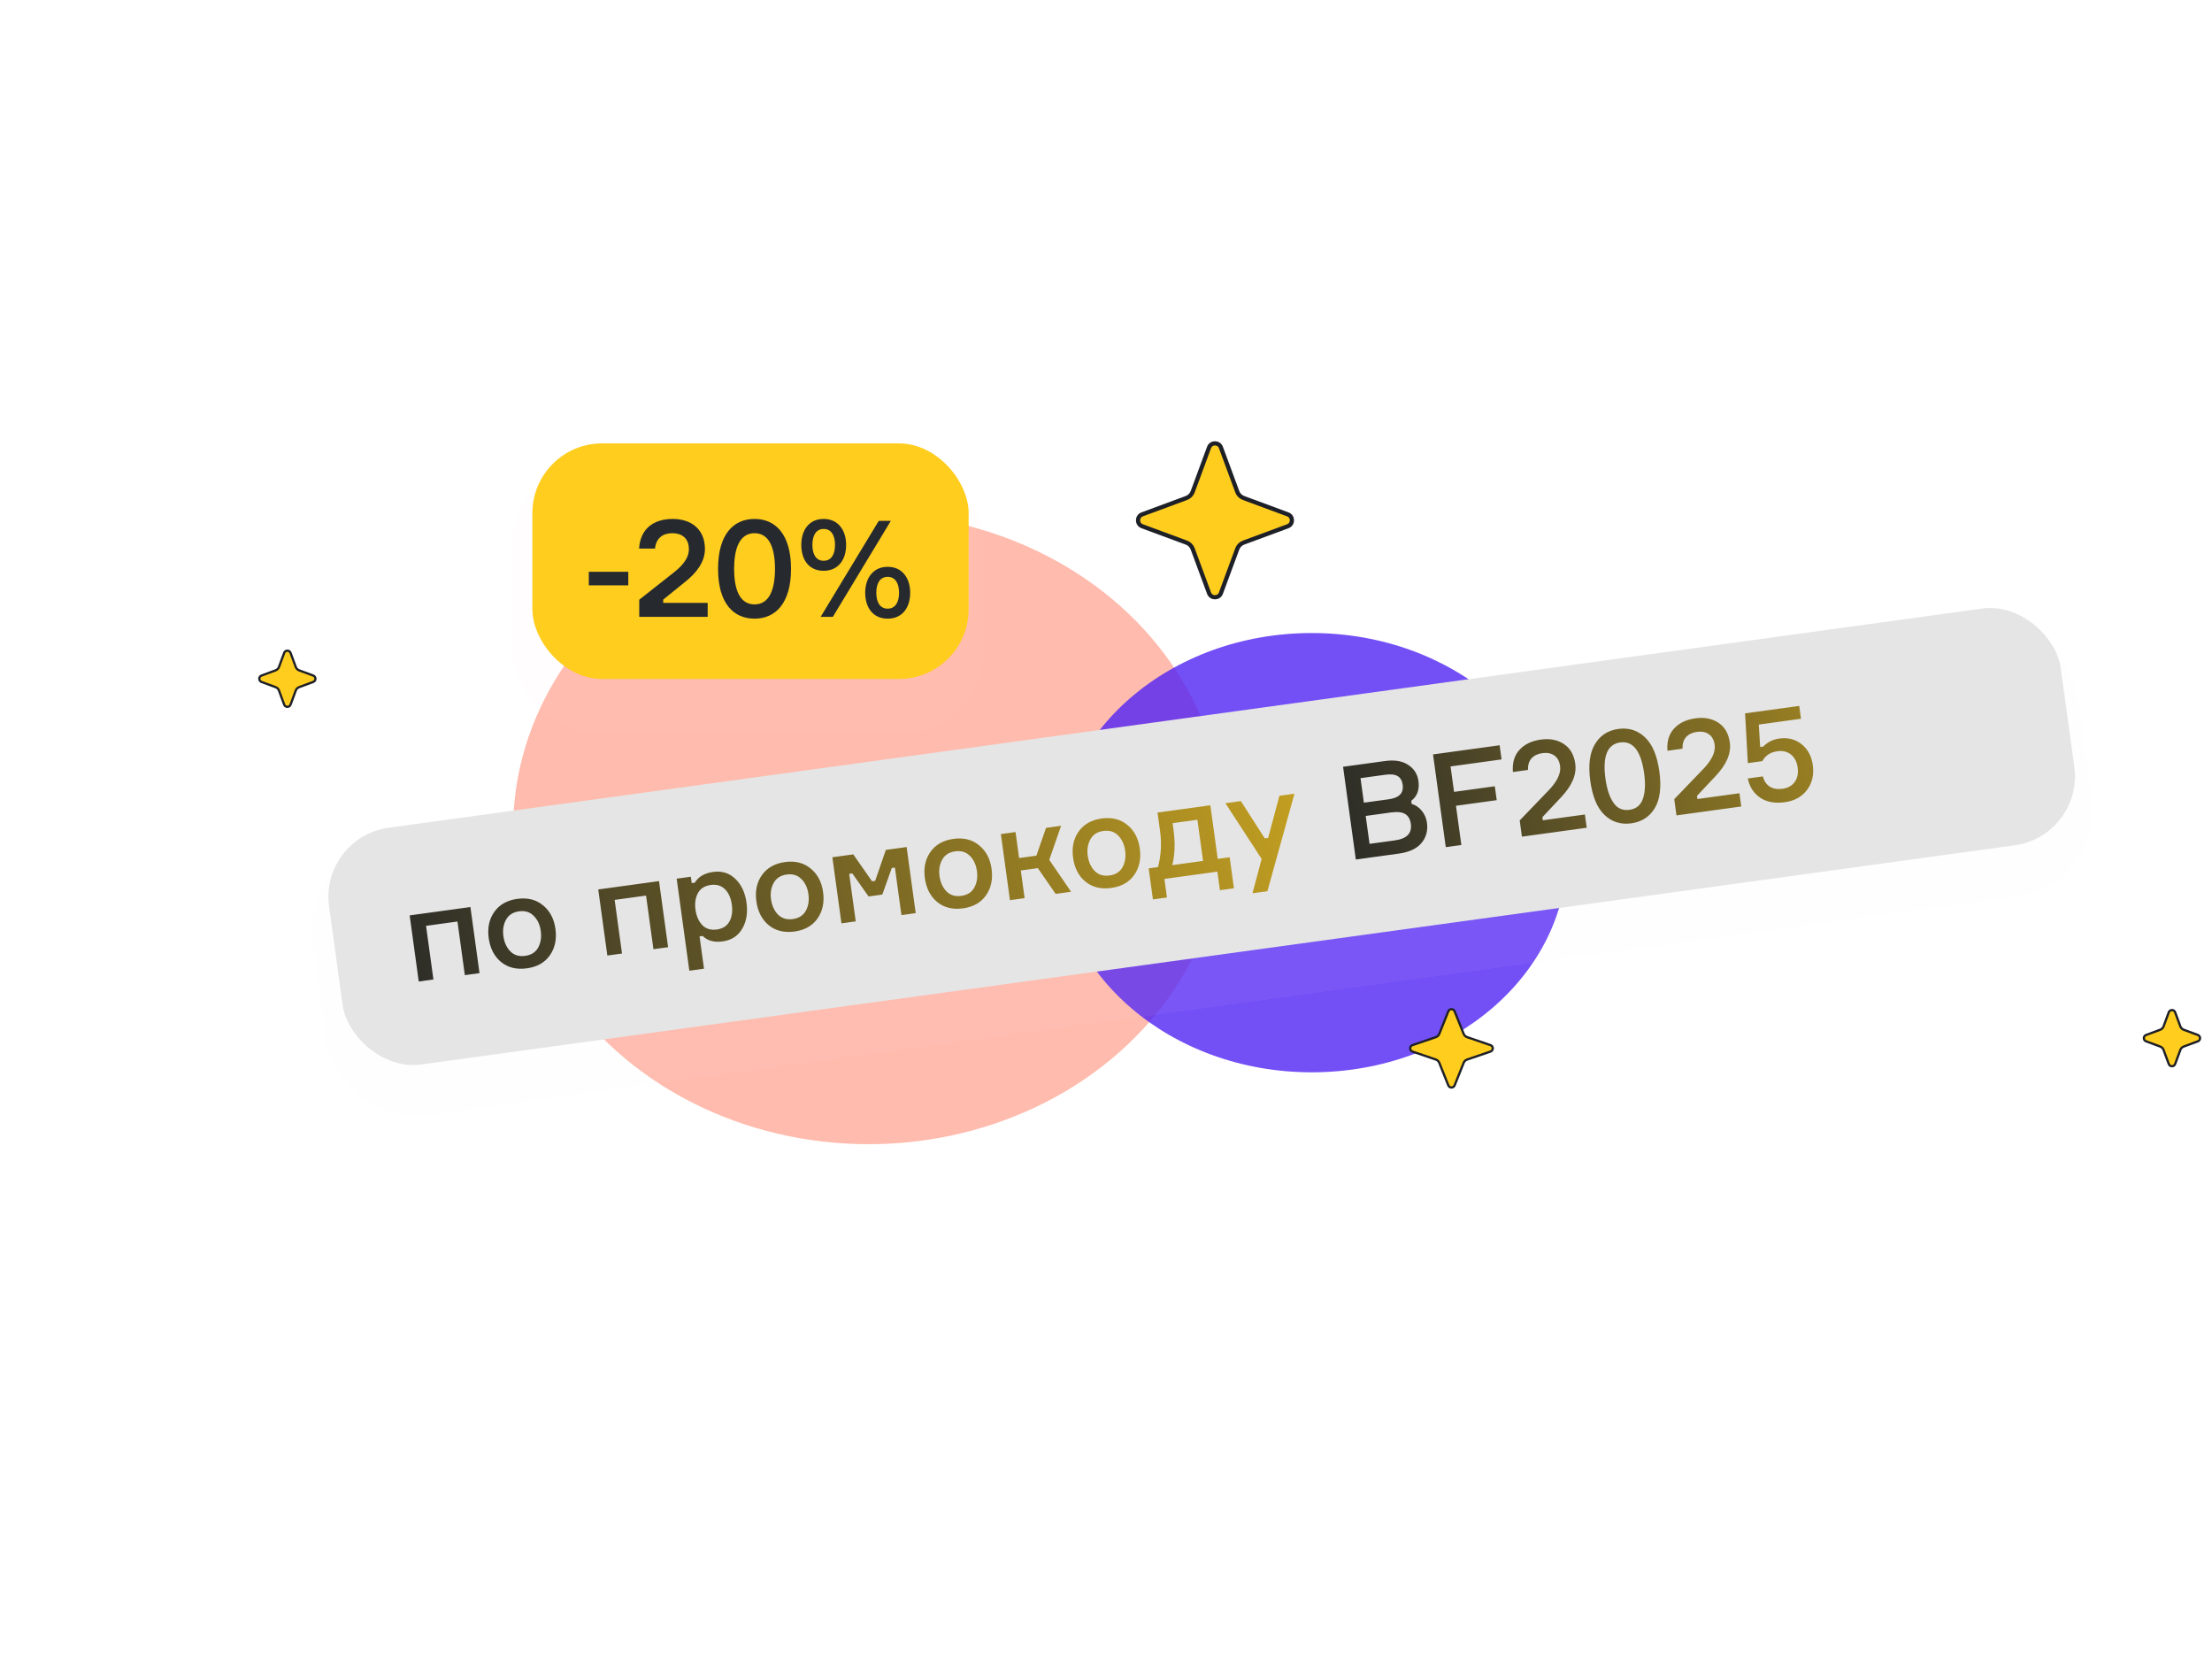 <?xml version="1.0" encoding="UTF-8"?> <svg xmlns="http://www.w3.org/2000/svg" width="277" height="208" viewBox="0 0 277 208" fill="none"><g filter="url(#filter0_f_4484_195)"><ellipse cx="108.763" cy="103.762" rx="44.5" ry="39.5" fill="#FF5533" fill-opacity="0.4"></ellipse></g><g filter="url(#filter1_f_4484_195)"><ellipse cx="164.263" cy="106.762" rx="32" ry="27.5" fill="#5024F4" fill-opacity="0.8"></ellipse></g><path d="M151.405 56.028C151.66 55.339 152.635 55.339 152.89 56.028L154.941 61.573C155.075 61.934 155.36 62.219 155.721 62.352L161.266 64.404C161.954 64.659 161.954 65.634 161.266 65.889L155.721 67.94C155.36 68.074 155.075 68.359 154.941 68.72L152.89 74.265C152.635 74.954 151.66 74.953 151.405 74.265L149.354 68.72C149.22 68.359 148.935 68.074 148.574 67.94L143.029 65.889C142.34 65.634 142.34 64.659 143.029 64.404L148.574 62.352C148.935 62.219 149.22 61.934 149.354 61.573L151.405 56.028Z" fill="#FFCD1E" stroke="#1E2027" stroke-width="0.528"></path><path d="M271.588 126.747C271.725 126.377 272.248 126.377 272.385 126.747L273.038 128.514C273.11 128.708 273.263 128.861 273.457 128.933L275.225 129.587C275.594 129.724 275.594 130.247 275.225 130.384L273.457 131.037C273.263 131.109 273.11 131.262 273.038 131.456L272.385 133.224C272.248 133.593 271.725 133.593 271.588 133.224L270.934 131.456C270.862 131.262 270.708 131.109 270.515 131.037L268.748 130.384C268.378 130.247 268.378 129.724 268.748 129.587L270.515 128.933C270.708 128.861 270.862 128.708 270.934 128.514L271.588 126.747Z" fill="#FFCD1E" stroke="#1E2027" stroke-width="0.283"></path><path d="M35.588 81.747C35.725 81.377 36.248 81.377 36.385 81.747L37.038 83.514C37.11 83.707 37.263 83.861 37.457 83.933L39.225 84.587C39.594 84.724 39.594 85.247 39.225 85.384L37.457 86.037C37.263 86.109 37.11 86.262 37.038 86.456L36.385 88.224C36.248 88.593 35.725 88.593 35.588 88.224L34.934 86.456C34.862 86.262 34.709 86.109 34.515 86.037L32.748 85.384C32.378 85.247 32.378 84.724 32.748 84.587L34.515 83.933C34.709 83.861 34.862 83.707 34.934 83.514L35.588 81.747Z" fill="#FFCD1E" stroke="#1E2027" stroke-width="0.283"></path><path d="M181.368 126.626C181.511 126.27 182.015 126.27 182.157 126.626L183.29 129.452C183.367 129.644 183.524 129.793 183.719 129.859L186.647 130.859C187.031 130.99 187.031 131.533 186.647 131.664L183.719 132.664C183.524 132.731 183.367 132.88 183.29 133.071L182.157 135.897C182.015 136.253 181.511 136.253 181.368 135.897L180.235 133.071C180.159 132.88 180.002 132.731 179.807 132.664L176.878 131.664C176.495 131.533 176.495 130.99 176.878 130.859L179.807 129.859C180.002 129.793 180.159 129.644 180.235 129.452L181.368 126.626Z" fill="#FFCD1E" stroke="#1E2027" stroke-width="0.283"></path><g filter="url(#filter2_d_4484_195)" data-figma-bg-blur-radius="4.3702"><rect x="37.685" y="102.799" width="223.172" height="34.295" rx="10.915" transform="rotate(-7.831 37.685 102.799)" fill="#E5E5E5" fill-opacity="0.05" shape-rendering="crispEdges"></rect></g><rect x="40.015" y="104.83" width="218.896" height="29.924" rx="8.728" transform="rotate(-7.831 40.015 104.83)" fill="#E5E5E5"></rect><path d="M60.047 121.844L58.21 122.097L57.286 115.382L53.352 115.923L54.275 122.638L52.438 122.89L51.3 114.615L58.909 113.569L60.047 121.844ZM61.893 114.186C62.54 113.268 63.502 112.722 64.781 112.546C66.06 112.37 67.13 112.637 67.989 113.347C68.858 114.045 69.381 115.033 69.556 116.312C69.734 117.602 69.499 118.705 68.852 119.623C68.215 120.527 67.256 121.068 65.978 121.244C64.699 121.42 63.625 121.159 62.756 120.461C61.896 119.751 61.378 118.751 61.2 117.461C61.024 116.182 61.255 115.091 61.893 114.186ZM63.914 119.126C64.388 119.602 65.004 119.787 65.763 119.683C66.522 119.579 67.065 119.233 67.393 118.647C67.719 118.05 67.828 117.356 67.719 116.565C67.612 115.784 67.321 115.156 66.847 114.68C66.372 114.194 65.755 114.002 64.996 114.107C64.237 114.211 63.695 114.562 63.368 115.159C63.04 115.745 62.93 116.428 63.037 117.209C63.146 118 63.438 118.639 63.914 119.126ZM83.664 118.596L81.827 118.849L80.903 112.134L76.969 112.675L77.892 119.39L76.055 119.642L74.917 111.367L82.526 110.321L83.664 118.596ZM89.003 110.805C88.245 110.909 87.707 111.254 87.389 111.839C87.083 112.422 86.984 113.109 87.093 113.9C87.204 114.702 87.485 115.343 87.937 115.822C88.4 116.299 89.011 116.486 89.77 116.381C90.496 116.282 91.019 115.95 91.34 115.387C91.658 114.813 91.76 114.109 91.645 113.274C91.531 112.44 91.243 111.795 90.783 111.339C90.323 110.883 89.729 110.705 89.003 110.805ZM84.737 110.017L86.509 109.773L86.619 110.57L87.009 110.516C87.458 109.77 88.225 109.322 89.309 109.173C90.403 109.022 91.326 109.309 92.078 110.034C92.84 110.758 93.308 111.754 93.482 113.022C93.658 114.301 93.477 115.391 92.939 116.294C92.411 117.194 91.6 117.72 90.505 117.871C89.432 118.018 88.595 117.791 87.993 117.189L87.603 117.243L88.159 121.291L86.322 121.543L84.737 110.017ZM95.409 109.576C96.056 108.659 97.019 108.113 98.298 107.937C99.577 107.761 100.646 108.028 101.505 108.738C102.374 109.436 102.897 110.424 103.073 111.703C103.25 112.993 103.015 114.096 102.368 115.013C101.731 115.918 100.773 116.458 99.494 116.634C98.215 116.81 97.141 116.549 96.272 115.852C95.412 115.142 94.894 114.142 94.716 112.852C94.541 111.573 94.771 110.481 95.409 109.576ZM97.43 114.516C97.904 114.992 98.52 115.178 99.279 115.074C100.038 114.969 100.581 114.624 100.909 114.038C101.236 113.441 101.344 112.747 101.236 111.955C101.128 111.175 100.838 110.547 100.364 110.071C99.888 109.584 99.271 109.393 98.512 109.497C97.754 109.602 97.211 109.952 96.885 110.549C96.557 111.136 96.446 111.819 96.553 112.599C96.662 113.391 96.954 114.03 97.43 114.516ZM105.372 115.611L104.234 107.336L106.851 106.976L109.203 110.346L109.593 110.293L110.932 106.414L113.533 106.057L114.671 114.332L112.883 114.578L112.065 108.627L111.674 108.681L110.492 112.008L108.769 112.245L106.732 109.361L106.342 109.414L107.16 115.365L105.372 115.611ZM116.509 106.674C117.156 105.757 118.119 105.211 119.398 105.035C120.677 104.859 121.746 105.126 122.606 105.836C123.475 106.534 123.997 107.522 124.173 108.801C124.35 110.091 124.116 111.194 123.469 112.111C122.831 113.016 121.873 113.557 120.594 113.733C119.315 113.908 118.241 113.648 117.372 112.95C116.513 112.24 115.994 111.24 115.817 109.95C115.641 108.671 115.872 107.579 116.509 106.674ZM118.53 111.614C119.004 112.09 119.621 112.276 120.38 112.172C121.138 112.067 121.682 111.722 122.009 111.136C122.336 110.539 122.445 109.845 122.336 109.054C122.229 108.273 121.938 107.645 121.464 107.169C120.988 106.682 120.371 106.491 119.613 106.596C118.854 106.7 118.311 107.051 117.985 107.648C117.657 108.234 117.547 108.917 117.654 109.697C117.763 110.489 118.055 111.128 118.53 111.614ZM132.195 111.922L129.963 108.7L127.833 108.993L128.309 112.456L126.472 112.709L125.334 104.434L127.171 104.181L127.618 107.433L129.781 107.135L130.992 103.656L132.878 103.396L131.393 107.659L134.129 111.656L132.195 111.922ZM135.069 104.122C135.716 103.205 136.679 102.658 137.958 102.482C139.237 102.306 140.306 102.574 141.166 103.284C142.035 103.981 142.557 104.97 142.733 106.248C142.911 107.538 142.676 108.642 142.029 109.559C141.391 110.464 140.433 111.004 139.154 111.18C137.875 111.356 136.801 111.095 135.932 110.397C135.073 109.687 134.554 108.687 134.377 107.398C134.201 106.119 134.432 105.027 135.069 104.122ZM137.091 109.062C137.565 109.538 138.181 109.724 138.94 109.619C139.698 109.515 140.242 109.17 140.57 108.583C140.896 107.986 141.005 107.292 140.896 106.501C140.789 105.721 140.498 105.093 140.024 104.617C139.549 104.13 138.931 103.939 138.173 104.043C137.414 104.147 136.871 104.498 136.545 105.095C136.217 105.681 136.107 106.365 136.214 107.145C136.323 107.936 136.615 108.575 137.091 109.062ZM152.491 107.54L153.987 107.335L154.521 111.22L152.765 111.462L152.446 109.137L145.813 110.049L146.132 112.374L144.377 112.615L143.842 108.73L145.013 108.569C145.398 107.113 145.484 105.611 145.271 104.061L144.951 101.736L151.568 100.826L152.491 107.54ZM150.654 107.793L149.945 102.639L146.84 103.066L146.948 103.847C147.179 105.527 147.13 107.019 146.801 108.323L150.654 107.793ZM158.713 111.588L156.843 111.845L157.991 107.546L153.453 100.567L155.388 100.301L158.383 104.974L158.805 104.916L160.216 99.637L162.102 99.377L158.713 111.588Z" fill="url(#paint0_linear_4484_195)"></path><path d="M176.725 100.268L176.778 100.659C177.273 100.8 177.693 101.085 178.039 101.512C178.395 101.938 178.613 102.438 178.692 103.013C178.828 103.999 178.597 104.848 177.999 105.56C177.41 106.259 176.471 106.697 175.182 106.875L169.784 107.617L168.188 96.009L173.439 95.287C174.642 95.121 175.608 95.281 176.337 95.766C177.078 96.25 177.506 96.92 177.624 97.776C177.775 98.871 177.475 99.701 176.725 100.268ZM170.794 100.504L173.915 100.075C175.216 99.896 175.795 99.292 175.654 98.262C175.584 97.753 175.38 97.394 175.042 97.187C174.703 96.968 174.186 96.907 173.493 97.002L170.371 97.432L170.794 100.504ZM171.502 105.658L174.689 105.22C176.174 105.015 176.836 104.328 176.675 103.158C176.596 102.583 176.363 102.173 175.976 101.928C175.589 101.684 174.999 101.615 174.208 101.724L171.022 102.163L171.502 105.658ZM188.036 95.085L181.647 95.964L182.085 99.15L187.19 98.448L187.429 100.188L182.324 100.89L183 105.799L181.049 106.068L179.452 94.46L187.792 93.313L188.036 95.085ZM191.342 96.403L189.456 96.662C189.364 95.515 189.635 94.595 190.268 93.9C190.9 93.195 191.796 92.762 192.956 92.603C194.094 92.446 195.058 92.634 195.849 93.166C196.639 93.687 197.111 94.511 197.266 95.638C197.451 96.982 196.859 98.377 195.489 99.825L193.149 102.317L193.202 102.707L198.47 101.982L198.698 103.641L190.585 104.756L190.306 102.724L193.944 98.944C195.016 97.825 195.49 96.815 195.366 95.916C195.283 95.309 195.04 94.867 194.637 94.591C194.246 94.314 193.746 94.217 193.14 94.3C192.565 94.379 192.114 94.596 191.788 94.95C191.472 95.303 191.323 95.787 191.342 96.403ZM199.723 93.18C200.378 92.085 201.356 91.448 202.657 91.269C203.958 91.09 205.071 91.439 205.998 92.317C206.925 93.194 207.524 94.619 207.795 96.592C208.067 98.564 207.874 100.098 207.219 101.193C206.562 102.277 205.583 102.909 204.282 103.088C202.982 103.267 201.869 102.923 200.944 102.056C200.017 101.179 199.418 99.754 199.146 97.781C198.875 95.809 199.067 94.275 199.723 93.18ZM202.038 100.498C202.523 101.215 203.194 101.515 204.05 101.397C204.906 101.279 205.471 100.81 205.745 99.988C206.018 99.166 206.068 98.121 205.893 96.853C205.506 94.035 204.504 92.737 202.89 92.96C201.275 93.182 200.661 94.702 201.048 97.52C201.223 98.788 201.553 99.78 202.038 100.498ZM210.695 93.741L208.81 94.001C208.718 92.854 208.989 91.933 209.622 91.238C210.254 90.533 211.15 90.101 212.31 89.941C213.448 89.785 214.412 89.972 215.203 90.504C215.993 91.025 216.465 91.849 216.62 92.976C216.805 94.32 216.213 95.716 214.843 97.163L212.503 99.655L212.556 100.045L217.824 99.321L218.052 100.979L209.939 102.095L209.66 100.062L213.298 96.282C214.37 95.163 214.844 94.154 214.72 93.254C214.636 92.647 214.394 92.206 213.991 91.93C213.6 91.652 213.1 91.555 212.493 91.639C211.919 91.718 211.468 91.934 211.142 92.288C210.826 92.641 210.677 93.125 210.695 93.741ZM222.824 92.471C223.897 92.323 224.824 92.56 225.605 93.182C226.386 93.803 226.854 94.672 227.007 95.788C227.176 97.013 226.933 98.057 226.278 98.92C225.633 99.771 224.709 100.279 223.506 100.444C222.26 100.615 221.229 100.426 220.413 99.876C219.596 99.314 219.083 98.513 218.873 97.47L220.759 97.211C220.918 97.807 221.209 98.237 221.632 98.499C222.055 98.761 222.58 98.849 223.209 98.762C223.892 98.668 224.404 98.382 224.747 97.905C225.09 97.427 225.212 96.825 225.112 96.099C225.013 95.383 224.735 94.842 224.276 94.474C223.816 94.107 223.256 93.969 222.595 94.059C221.696 94.183 221.062 94.596 220.695 95.298L218.874 95.549L218.531 89.318L225.31 88.385L225.531 89.995L220.248 90.721L220.419 93.531L220.809 93.477C221.339 92.918 222.011 92.583 222.824 92.471Z" fill="url(#paint1_linear_4484_195)"></path><g filter="url(#filter3_d_4484_195)" data-figma-bg-blur-radius="4.3702"><rect x="64.095" y="53.262" width="59.256" height="34.351" rx="10.925" fill="#FFD2C9" fill-opacity="0.05" shape-rendering="crispEdges"></rect></g><rect x="66.671" y="55.516" width="54.627" height="29.499" rx="8.728" fill="#FFCD1E"></rect><path d="M78.678 73.288H73.732V71.588H78.678V73.288ZM82.024 68.685H80.031C80.169 66.212 81.852 64.975 84.24 64.975C86.575 64.975 88.276 66.28 88.276 68.736C88.276 70.368 87.211 71.725 85.837 72.824L83.054 75.074V75.486H88.619V77.238H80.049V75.091L84.36 71.691C85.253 70.986 86.266 70.025 86.266 68.754C86.266 67.431 85.425 66.761 84.188 66.761C83.02 66.761 82.161 67.362 82.024 68.685ZM94.489 64.975C97.082 64.975 99.057 66.864 99.057 71.227C99.057 75.572 97.082 77.462 94.489 77.462C91.878 77.462 89.92 75.572 89.92 71.227C89.92 66.864 91.878 64.975 94.489 64.975ZM94.489 75.675C96.412 75.675 97.048 73.666 97.048 71.227C97.048 68.771 96.412 66.761 94.489 66.761C92.565 66.761 91.93 68.771 91.93 71.227C91.93 73.666 92.565 75.675 94.489 75.675ZM104.291 77.238H102.763L110.045 65.215H111.557L104.291 77.238ZM103.141 64.975C104.996 64.975 105.958 66.435 105.958 68.221C105.958 70.059 104.996 71.467 103.141 71.467C101.269 71.467 100.341 70.059 100.341 68.221C100.341 66.435 101.269 64.975 103.141 64.975ZM103.141 70.213C104.12 70.213 104.566 69.389 104.566 68.221C104.566 67.07 104.12 66.229 103.141 66.229C102.179 66.229 101.732 67.07 101.732 68.221C101.732 69.389 102.179 70.213 103.141 70.213ZM111.162 70.969C113.017 70.969 113.979 72.429 113.979 74.215C113.979 76.053 113.017 77.462 111.162 77.462C109.307 77.462 108.345 76.053 108.345 74.215C108.345 72.429 109.307 70.969 111.162 70.969ZM111.162 76.208C112.124 76.208 112.587 75.383 112.587 74.215C112.587 73.065 112.124 72.223 111.162 72.223C110.183 72.223 109.736 73.065 109.736 74.215C109.736 75.383 110.183 76.208 111.162 76.208Z" fill="#262A2F"></path><defs><filter id="filter0_f_4484_195" x="0" y="-0.001" width="217.525" height="207.525" filterUnits="userSpaceOnUse" color-interpolation-filters="sRGB"><feFlood flood-opacity="0" result="BackgroundImageFix"></feFlood><feBlend mode="normal" in="SourceGraphic" in2="BackgroundImageFix" result="shape"></feBlend><feGaussianBlur stdDeviation="32.131" result="effect1_foregroundBlur_4484_195"></feGaussianBlur></filter><filter id="filter1_f_4484_195" x="68" y="14.999" width="192.525" height="183.525" filterUnits="userSpaceOnUse" color-interpolation-filters="sRGB"><feFlood flood-opacity="0" result="BackgroundImageFix"></feFlood><feBlend mode="normal" in="SourceGraphic" in2="BackgroundImageFix" result="shape"></feBlend><feGaussianBlur stdDeviation="32.131" result="effect1_foregroundBlur_4484_195"></feGaussianBlur></filter><filter id="filter2_d_4484_195" x="34.698" y="69.407" width="231.736" height="74.724" filterUnits="userSpaceOnUse" color-interpolation-filters="sRGB"><feFlood flood-opacity="0" result="BackgroundImageFix"></feFlood><feColorMatrix in="SourceAlpha" type="matrix" values="0 0 0 0 0 0 0 0 0 0 0 0 0 0 0 0 0 0 127 0" result="hardAlpha"></feColorMatrix><feOffset dy="4.37"></feOffset><feGaussianBlur stdDeviation="2.185"></feGaussianBlur><feComposite in2="hardAlpha" operator="out"></feComposite><feColorMatrix type="matrix" values="0 0 0 0 0 0 0 0 0 0 0 0 0 0 0 0 0 0 0.16 0"></feColorMatrix><feBlend mode="normal" in2="BackgroundImageFix" result="effect1_dropShadow_4484_195"></feBlend><feBlend mode="normal" in="SourceGraphic" in2="effect1_dropShadow_4484_195" result="shape"></feBlend></filter><clipPath id="bgblur_0_4484_195_clip_path" transform="translate(-34.698 -69.407)"><rect x="37.685" y="102.799" width="223.172" height="34.295" rx="10.915" transform="rotate(-7.831 37.685 102.799)"></rect></clipPath><filter id="filter3_d_4484_195" x="59.724" y="48.892" width="67.996" height="47.462" filterUnits="userSpaceOnUse" color-interpolation-filters="sRGB"><feFlood flood-opacity="0" result="BackgroundImageFix"></feFlood><feColorMatrix in="SourceAlpha" type="matrix" values="0 0 0 0 0 0 0 0 0 0 0 0 0 0 0 0 0 0 127 0" result="hardAlpha"></feColorMatrix><feOffset dy="4.37"></feOffset><feGaussianBlur stdDeviation="2.185"></feGaussianBlur><feComposite in2="hardAlpha" operator="out"></feComposite><feColorMatrix type="matrix" values="0 0 0 0 0 0 0 0 0 0 0 0 0 0 0 0 0 0 0.16 0"></feColorMatrix><feBlend mode="normal" in2="BackgroundImageFix" result="effect1_dropShadow_4484_195"></feBlend><feBlend mode="normal" in="SourceGraphic" in2="effect1_dropShadow_4484_195" result="shape"></feBlend></filter><clipPath id="bgblur_1_4484_195_clip_path" transform="translate(-59.724 -48.892)"><rect x="64.095" y="53.262" width="59.256" height="34.351" rx="10.925"></rect></clipPath><linearGradient id="paint0_linear_4484_195" x1="43.763" y1="125.262" x2="203.763" y2="77.262" gradientUnits="userSpaceOnUse"><stop stop-color="#222529"></stop><stop offset="1" stop-color="#FFCD1E"></stop></linearGradient><linearGradient id="paint1_linear_4484_195" x1="162.263" y1="102.762" x2="282.263" y2="77.262" gradientUnits="userSpaceOnUse"><stop stop-color="#222529"></stop><stop offset="1" stop-color="#FFCD1E"></stop></linearGradient></defs></svg> 